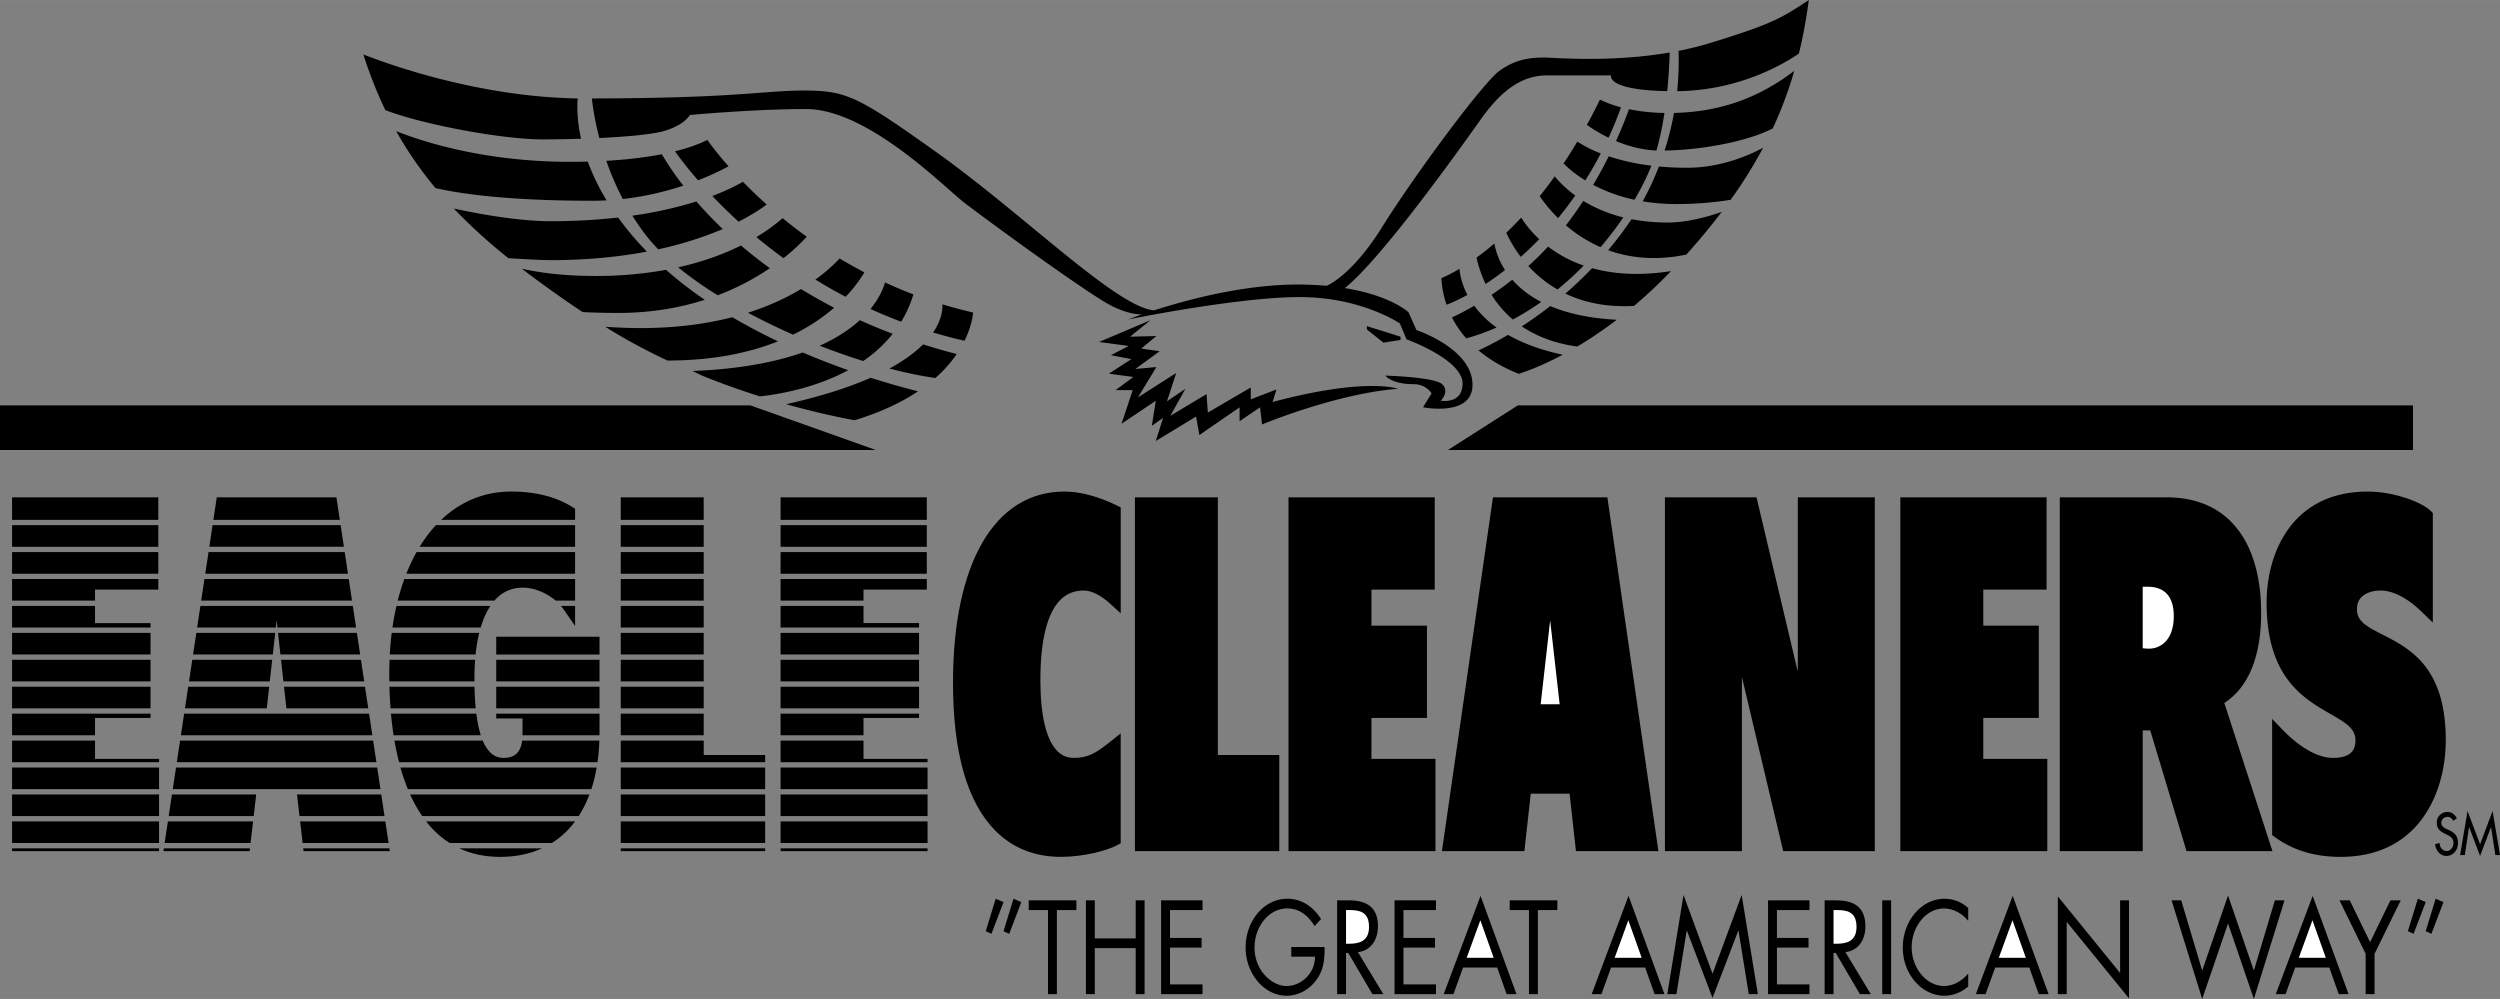 <svg xmlns="http://www.w3.org/2000/svg" width="2500" height="999" viewBox="0 0 146.996 58.736"><rect x="0" y="0" width="146.996" height="58.736" fill="#808080" stroke="none"/><path d="M94.511 29.24h-6.727l-3.001 20.802h4.848l.375-3.379h2.283l.374 3.379h4.848z"/><path fill="#fff" d="M91.705 41.406h-1.116l.558-4.933z"/><path d="M.71 48.294h8.642v1.271H.71zM.71 41.96v1.271h4.877v-1.018h3.265v-.253zM.71 43.544v1.27h8.642v-.197H5.587v-1.073zM.71 35.627v1.27h8.142v-.258H5.587v-1.012zM.71 46.71h8.642v1.271H.71zM.71 29.24h8.598v1.325H.71zM.71 34.043v1.271h4.877v-.649h3.722v-.622zM.71 38.794h8.141v1.271H.71zM.71 30.877h8.598v1.271H.71zM.71 49.877h8.642v.165H.71zM.71 32.46h8.598v1.271H.71zM.71 40.377h8.141v1.271H.71zM.71 37.21h8.141v1.271H.71zM.71 45.127h8.642v1.271H.71zM62.587 28.901c-4.103 0-6.552 4.205-6.552 11.247 0 4.097.835 7.02 2.483 8.687 1.013 1.025 2.316 1.545 3.872 1.545 1.268 0 2.678-.352 3.309-.691l.196-.106v-6.464l-.6.481c-.886.709-1.346.961-2.164.961-.381 0-.696-.132-.965-.404-.65-.658-.993-2.092-.993-4.15 0-2.355.393-3.947 1.167-4.73.37-.374.821-.556 1.379-.556.461 0 1 .269 1.559.777l.618.563V29.83l-.208-.103c-1.1-.539-2.172-.826-3.101-.826zM71.607 44.392V29.24h-4.876v20.802h8.489v-5.65zM80.638 44.617v-2.404h3.265v-5.425h-3.265v-2.123h3.722V29.24h-8.598v20.802h8.641v-5.425zM105.708 29.24v10.254L103.28 29.24h-5.385v20.802h4.527V39.81l2.428 10.232h5.385V29.24zM116.613 44.617v-2.404h3.265v-5.425h-3.265v-2.123h3.722V29.24h-8.598v20.802h8.641v-5.425zM130.787 41.333c1.419-.914 2.167-2.735 2.167-5.297 0-1.629-.307-3.882-1.768-5.36-.942-.953-2.222-1.436-3.805-1.436h-6.269v20.802h4.876v-7.097h.443l2.133 7.097h5.052l-2.829-8.709z"/><path d="M125.989 34.496h.282c.481 0 .855.133 1.114.394.286.29.431.741.431 1.343 0 1.407-.785 1.906-1.458 1.906-.128 0-.25-.01-.37-.025v-3.618z" fill="#fff"/><path d="M140.09 37.313c-.99-.502-1.506-.797-1.506-1.503 0-.286.09-.522.268-.702.243-.246.653-.387 1.125-.387.738 0 1.583.441 2.442 1.276l.627.608v-6.443l-.11-.11c-.544-.544-2.206-1.15-3.721-1.15-4.386 0-5.942 3.525-5.942 6.543 0 4.375 2.162 5.618 3.741 6.525.974.56 1.482.883 1.482 1.558 0 .444-.137 1.033-1.327 1.033-1.225 0-2.46-1.142-2.935-1.633l-.636-.658v6.829l.154.112c1.078.787 2.345 1.169 3.874 1.169 1.765 0 3.205-.552 4.281-1.64 1.208-1.222 1.9-3.132 1.9-5.24 0-4.3-2.149-5.39-3.717-6.187zM10.588 43.544l-.192 1.27h11.735l-.192-1.27zM22.656 48.294h-5.009l.147 1.27h5.054zM14.881 48.294H9.872l-.192 1.27h5.053zM17.463 46.71l.147 1.271h4.999l-.192-1.271zM11.544 37.21l-.192 1.271h4.688l.142-1.271zM19.981 30.564l-.2-1.324h-7.035l-.2 1.324zM11.305 38.794l-.192 1.27h4.75l.142-1.27zM11.066 40.377l-.191 1.27h4.812l.141-1.27zM15.064 46.71H10.11l-.191 1.271h4.998zM10.35 45.127l-.192 1.271H22.37l-.191-1.271zM12.499 30.877l-.191 1.27h7.913l-.193-1.27zM10.827 41.96l-.191 1.271h11.257l-.192-1.271zM12.261 32.46l-.192 1.271h8.39l-.191-1.271zM9.633 49.877l-.025.165h5.071l.018-.165zM17.83 49.877l.02.165h5.07l-.025-.165zM12.021 34.043l-.191 1.271h8.868l-.192-1.271zM16.699 40.377l.142 1.27h4.812l-.191-1.27zM16.523 38.794l.142 1.27h4.75l-.192-1.27zM11.783 35.627l-.192 1.27h4.626l.047-.424.048.424h4.625l-.192-1.27zM16.346 37.21l.142 1.271h4.688l-.192-1.271zM30.701 43.544c-.112.901-.662 1.017-1.088 1.017-.316 0-.578-.108-.799-.332a2.123 2.123 0 0 1-.428-.685h-5.192c.076.443.166.867.269 1.271h11.669c.058-.405.095-.829.11-1.271h-4.541zM24.114 46.71c.211.467.45.89.713 1.271h9.2c.248-.383.458-.808.632-1.271H24.114zM27.937 38.794h-5.03c-.011.27-.019.541-.019.819 0 .153.004.301.006.452h5.002l-.001-.142c0-.397.014-.772.042-1.129zM33.814 30.564v-.651l-.175-.11c-.952-.598-2.16-.902-3.591-.902-1.587 0-2.981.593-4.107 1.663h7.873zM23.544 45.127c.127.452.274.874.437 1.271h10.79c.13-.398.233-.823.311-1.271H23.544zM29.178 41.96v.281h1.545v.948l-.001.042h4.526c.001-.062.003-.121.003-.183V41.96h-6.073zM29.178 37.436h6.073v1.046h-6.073zM25.059 48.294a5.314 5.314 0 0 0 1.382 1.271h6.011a5.022 5.022 0 0 0 1.36-1.27h-8.753zM28.007 41.96h-5.019c.04.439.091.863.153 1.271h5.129a7.185 7.185 0 0 1-.263-1.271zM22.898 40.377c.011.437.035.859.066 1.271h5.007a16.723 16.723 0 0 1-.072-1.271h-5.001zM23.775 34.043c-.147.404-.277.828-.389 1.271h5.687c.035-.04.069-.079.105-.116a2.126 2.126 0 0 1 1.567-.646c.657 0 1.387.301 1.926.762h1.144v-1.271h-10.04zM25.631 30.877a8.038 8.038 0 0 0-.955 1.271h9.138v-1.271h-8.183zM24.494 32.46c-.222.396-.423.819-.602 1.271h9.922V32.46h-9.32zM27.006 49.877c.715.334 1.513.503 2.39.503.924 0 1.752-.169 2.48-.503h-4.87zM22.919 38.481h5.046a9.42 9.42 0 0 1 .213-1.271h-5.145c-.051.412-.09.836-.114 1.271zM32.983 35.627c.056.065.109.132.157.201l.674.978v-1.179h-.831zM29.178 38.794h6.073v1.271h-6.073zM29.178 40.377h6.073v1.271h-6.073zM23.311 35.627c-.093.409-.172.833-.235 1.271h5.188c.147-.498.337-.924.57-1.271h-5.523zM36.5 46.71h8.489v1.271H36.5zM36.5 45.127h8.489v1.271H36.5zM36.5 41.96h4.876v1.271H36.5zM36.5 29.24h4.876v1.325H36.5zM36.5 40.377h4.876v1.271H36.5zM36.5 48.294h8.489v1.271H36.5zM36.5 43.544v1.27h8.49v-.422h-3.613v-.848zM36.5 35.627h4.876v1.271H36.5zM36.5 30.877h4.876v1.271H36.5zM36.5 49.877h8.489v.165H36.5zM36.5 32.46h4.876v1.271H36.5zM36.5 37.21h4.876v1.271H36.5zM36.5 34.043h4.876v1.271H36.5zM36.5 38.794h4.876v1.271H36.5zM45.897 43.544v1.27h8.642v-.197h-3.766v-1.073zM45.897 48.294h8.642v1.271h-8.642zM45.897 41.96v1.271h4.876v-1.018h3.265v-.253zM45.897 35.627v1.27h8.141v-.262h-3.265v-1.008zM45.897 29.24h8.598v1.325h-8.598zM45.897 34.043v1.271h4.876v-.649h3.722v-.622zM45.897 46.71h8.642v1.271h-8.642zM45.897 30.877h8.598v1.271h-8.598zM45.897 45.127h8.642v1.271h-8.642zM45.897 32.46h8.598v1.271h-8.598zM45.897 49.877h8.642v.165h-8.642zM45.897 37.21h8.141v1.271h-8.141zM45.897 40.377h8.141v1.271h-8.141zM45.897 38.794h8.141v1.271h-8.141zM59.006 53.04l-.71 1.864-.337-.153.586-1.909zM60.052 53.04l-.71 1.864-.336-.153.585-1.909zM62.144 58.451h-.523v-4.943h-1.134v-.57h2.803v.57h-1.146zM66.777 55.175v-2.237h.524v5.513h-.524v-2.705h-2.404v2.705h-.523v-5.513h.523v2.237zM68.271 52.938h2.436v.57h-1.912v1.638h1.856v.57h-1.856v2.165h1.912v.57h-2.436zM77.881 55.68c.013.746-.056 1.36-.485 1.945-.43.585-1.084.921-1.738.921-1.32 0-2.417-1.287-2.417-2.837 0-1.58 1.096-2.867 2.448-2.867.822 0 1.489.431 1.987 1.192l-.38.417c-.393-.651-.922-1.039-1.613-1.039-1.071 0-1.919 1.061-1.919 2.304 0 .585.2 1.141.549 1.558.342.402.84.702 1.333.702.816 0 1.675-.702 1.675-1.726h-1.395v-.57h1.955zM79.145 58.451h-.523v-5.514h.678c.891 0 1.72.278 1.72 1.521 0 .848-.455 1.448-1.178 1.521l1.495 2.472h-.642l-1.42-2.42h-.131v2.42z"/><path d="M79.145 55.489h.162c.591 0 1.189-.131 1.189-.987 0-.907-.567-.995-1.196-.995h-.155v1.982z" fill="#fff"/><path d="M81.997 52.938h2.436v.57h-1.912v1.638h1.855v.57h-1.855v2.165h1.912v.57h-2.436zM86.026 56.886l-.566 1.565h-.573l2.167-5.777 2.112 5.777h-.58l-.554-1.565z"/><path fill="#fff" d="M87.042 54.107l-.804 2.209h1.589z"/><path d="M90.425 58.451h-.524v-4.943h-1.133v-.57h2.803v.57h-1.146zM94.728 56.886l-.567 1.565h-.573l2.167-5.777 2.112 5.777h-.579l-.555-1.565z"/><path fill="#fff" d="M95.743 54.107l-.804 2.209h1.589z"/><path d="M98.988 52.623l1.706 4.629 1.713-4.629.953 5.828h-.535l-.604-3.729h-.013l-1.514 3.956-1.506-3.956h-.013l-.604 3.729h-.536zM103.958 52.938h2.436v.57h-1.913v1.638h1.857v.57h-1.857v2.165h1.913v.57h-2.436zM107.808 58.451h-.523v-5.514h.679c.891 0 1.719.278 1.719 1.521 0 .848-.455 1.448-1.177 1.521L110 58.451h-.642l-1.42-2.42h-.13v2.42z"/><path d="M107.808 55.489h.162c.592 0 1.19-.131 1.19-.987 0-.907-.567-.995-1.196-.995h-.155v1.982z" fill="#fff"/><path d="M110.672 52.938h.523v5.514h-.523zM115.729 54.144c-.374-.454-.891-.731-1.433-.731-1.046 0-1.894 1.068-1.894 2.282s.854 2.281 1.906 2.281c.529 0 1.046-.292 1.42-.731v.76c-.405.344-.903.542-1.401.542-1.327 0-2.448-1.265-2.448-2.83 0-1.58 1.102-2.874 2.448-2.874.523 0 .984.175 1.401.542v.759zM117.315 56.886l-.566 1.565h-.573l2.167-5.777 2.112 5.777h-.58l-.554-1.565z"/><path fill="#fff" d="M118.331 54.107l-.804 2.209h1.589z"/><path d="M120.997 52.703l3.662 4.505v-4.27h.523V58.7l-3.662-4.497v4.248h-.523zM129.485 57.069l1.52-4.417 1.519 4.417 1.234-4.131h.567l-1.801 5.798-1.519-4.438-1.52 4.438-1.8-5.798h.567zM134.954 56.886l-.567 1.565h-.573l2.167-5.777 2.112 5.777h-.579l-.555-1.565z"/><path fill="#fff" d="M135.969 54.107l-.803 2.209h1.588z"/><path d="M137.558 52.938h.604l1.196 2.457 1.196-2.457h.604l-1.538 3.144v2.369h-.523v-2.369zM142.627 53.04l-.71 1.864-.337-.153.586-1.909zM143.673 53.04l-.71 1.864-.336-.153.585-1.909zM55.411 17.891c.017.282-.025.895-.545 1.657.598.179 1.212.342 1.846.486.385-.782.482-1.404.507-1.66a26.494 26.494 0 0 1-1.808-.483zM46.226 23.765a47.23 47.23 0 0 0 4.018.945c1.573-.479 2.792-1.071 3.736-1.703a45.061 45.061 0 0 1-2.786-.797c-1.253.551-2.874 1.085-4.968 1.555zM56.254 20.816a37.108 37.108 0 0 1-1.976-.568c-.457.456-1.094.939-1.979 1.421.941.245 1.85.434 2.699.556a7.598 7.598 0 0 0 1.256-1.409zM51.184 18.165c.579.264 1.181.515 1.804.749a6.994 6.994 0 0 0 .719-1.606 26.83 26.83 0 0 1-1.67-.702c-.086.305-.308.888-.853 1.559zM47.199 20.724c-1.591.559-3.695.978-6.481 1.088l.584.282c1.175.475 2.316.875 3.381 1.211 1.099-.12 3.233-.48 5.189-1.541a44.37 44.37 0 0 1-2.673-1.04zM52.491 19.625a32.526 32.526 0 0 1-1.934-.801c-.559.511-1.322 1.036-2.358 1.501.854.334 1.711.636 2.556.9a7.923 7.923 0 0 0 1.736-1.6zM43.06 18.65c-1.967.507-4.427.783-7.463.562l.338.218a35.094 35.094 0 0 0 3.309 1.767c2.715-.001 4.845-.467 6.5-1.129a34.388 34.388 0 0 1-2.684-1.418zM47.944 16.435c.564.348 1.156.687 1.777 1.013a8.005 8.005 0 0 0 1.103-1.436c-.505-.264-.99-.537-1.455-.816a9.934 9.934 0 0 1-1.425 1.239zM47.099 16.993c-.824.496-1.854.991-3.119 1.393.851.456 1.743.888 2.652 1.289 1-.49 1.792-1.045 2.413-1.583a30.748 30.748 0 0 1-1.946-1.099zM44.473 13.939c.495.41 1.026.826 1.595 1.239a11.257 11.257 0 0 0 1.366-1.261c-.505-.364-.979-.73-1.421-1.093-.324.289-.83.69-1.54 1.115zM43.57 14.433c-.963.479-2.185.947-3.695 1.285a22.656 22.656 0 0 0 2.324 1.642 14.836 14.836 0 0 0 3.067-1.592 27.464 27.464 0 0 1-1.696-1.335zM34.258 18.347c.564.03 1.26.051 2.115.051 1.945 0 3.632-.311 5.067-.772a23.084 23.084 0 0 1-2.278-1.762 22.863 22.863 0 0 1-4.146.361c-2.04 0-3.482-.232-4.338-.43a67.503 67.503 0 0 0 3.58 2.552zM43.428 13.031c.851-.432 1.393-.81 1.65-1.007a28.553 28.553 0 0 1-1.396-1.339c-.309.182-.9.497-1.799.837.449.471.964.98 1.545 1.509zM38.002 13.858c.207.266.442.532.702.798a20.898 20.898 0 0 0 3.793-1.191 24.232 24.232 0 0 1-1.551-1.621 23.65 23.65 0 0 1-3.764.835c.248.397.52.792.82 1.179zM29.892 15.18c.878.053 1.985.114 2.484.114 2.184 0 4.064-.2 5.661-.502a18.047 18.047 0 0 1-1.695-2.004 34.917 34.917 0 0 1-3.965.217c-1.936 0-4.318-.447-5.696-.746a32.48 32.48 0 0 0 3.211 2.921zM42.838 9.776a20.162 20.162 0 0 1-1.252-1.551c-.343.177-.944.433-1.896.669.208.296.659.908 1.354 1.707.83-.323 1.446-.635 1.794-.825zM36.621 11.7a17.58 17.58 0 0 0 3.558-.787 16.495 16.495 0 0 1-1.263-1.847c-.859.168-1.935.312-3.266.388.248.711.565 1.473.971 2.246zM25.607 11.058c1.425.326 4.224.744 9.213.744.288 0 .57-.008.848-.023a12.779 12.779 0 0 1-1.108-2.28c-.339.009-.691.014-1.059.014-5.156 0-8.842-1.257-10.206-1.805.673 1.2 1.44 2.305 2.312 3.35zM33.967 5.785c-5.88-.085-11.262-2.056-12.601-2.584a25.344 25.344 0 0 0 1.289 3.271c2.303.883 6.953 1.722 9.217 1.722.695 0 1.488-.012 2.293-.038-.249-1.116-.233-1.95-.198-2.371zM82.35 19.988v-.194l-1.979-.62v.194l.97.776zM82.195 22.859s-1.824-.698-7.372.776l.232-.737-1.513.582v-.698l-2.522 1.474-.077-1.086-2.134 1.28.892-1.591-1.086.737.543-1.668-2.25 1.436 1.086-1.785-1.241.116 1.436-1.047-1.087-.155.893-.737-1.552.039 1.203-.97-3.026 1.281 1.746.233-1.047.543 1.203.233-1.319.854 1.436.194-1.047.776h1.009l-.66 1.979 2.018-1.358-.233 1.474.66-.465-.427 1.358 2.367-1.436.194 1.086 2.366-1.629v.814l1.203-.814.116 1.009c-.003-.002 4.381-1.826 7.99-2.098zM89.303 21.979c.472-.151 1.386-.486 2.581-1.123-1.348-.291-2.398-.702-3.215-1.167-.758.446-1.368.742-1.737.909.607.51 1.382.988 2.371 1.381zM86.283 17.338a4.182 4.182 0 0 1-.47-1.532 9.11 9.11 0 0 1-1.059.547c.01.308.064.879.302 1.563.253-.098.678-.28 1.227-.578zM86.681 17.975c-.599.351-1.062.576-1.307.688.205.401.477.819.837 1.23a12.599 12.599 0 0 0 1.783-.637 5.86 5.86 0 0 1-1.313-1.281zM88.492 15.876a4.313 4.313 0 0 1-.626-1.56c-.371.318-.723.592-1.048.828.081.38.238.938.534 1.552a17.5 17.5 0 0 0 1.14-.82zM91.15 17.996c-.587.459-1.15.854-1.669 1.191.82.558 1.882.999 3.259 1.187.711-.422 1.494-.94 2.323-1.573-1.653-.087-2.928-.39-3.913-.805zM88.919 16.444c-.423.335-.833.63-1.217.889.31.495.718.999 1.253 1.453a15.73 15.73 0 0 0 1.667-1.036c-.751-.389-1.301-.846-1.703-1.306zM90.504 14.06a6.322 6.322 0 0 1-1.06-1.266c-.299.322-.592.617-.877.888.154.34.426.858.851 1.42.354-.315.717-.662 1.086-1.042zM98.254 15.939c-1.889.294-3.418.167-4.643-.172a22.705 22.705 0 0 1-1.569 1.495c1.052.503 2.378.815 4.036.723a28.52 28.52 0 0 0 2.176-2.046zM93.12 15.614a7.454 7.454 0 0 1-2.096-1.116 18 18 0 0 1-1.157 1.144c.445.487 1.01.974 1.714 1.378a19.54 19.54 0 0 0 1.539-1.406zM91.612 12.822c.367-.444.703-.89 1.01-1.329a6.566 6.566 0 0 1-1.208-1.125c-.296.415-.59.802-.881 1.165.22.322.577.793 1.079 1.289zM95.448 12.78a8.252 8.252 0 0 1-2.354-.971c-.312.478-.65.96-1.019 1.438a8.09 8.09 0 0 0 2.035 1.284 20.32 20.32 0 0 0 1.338-1.751zM95.933 12.886a21.692 21.692 0 0 1-1.375 1.823c1.242.45 2.768.636 4.595.258a39.644 39.644 0 0 0 2.083-2.511c-.639.226-1.945.626-3.171.626a11.12 11.12 0 0 1-2.132-.196zM97.098 9.738a12.845 12.845 0 0 1-2.507-.549 26.68 26.68 0 0 1-.913 1.68 9.41 9.41 0 0 0 2.43.873c.416-.708.749-1.387.99-2.004zM96.586 11.834c.6.101 1.26.162 1.982.162 1.304 0 2.399-.122 3.191-.25a27.033 27.033 0 0 0 1.911-3.062c-.825.446-2.483 1.178-4.481 1.178-.592 0-1.14-.027-1.646-.075-.337.87-.686 1.563-.957 2.047zM91.937 9.608c.208.214.628.598 1.276.996.349-.554.65-1.087.91-1.584a7.15 7.15 0 0 1-1.378-.697c-.268.452-.538.88-.808 1.285zM95.782 6.419a24.418 24.418 0 0 1-.764 1.873c.686.286 1.5.52 2.379.556a17.39 17.39 0 0 0 .469-2.208 11.26 11.26 0 0 1-2.084-.221zM98.43 6.638a17.339 17.339 0 0 1-.555 2.213c2.137-.034 4.836-.515 6.359-1.301a23.402 23.402 0 0 0 1.268-3.388c-2.127 1.62-4.398 2.416-7.072 2.476zM93.305 7.343a9.13 9.13 0 0 0 1.275.751c.355-.765.591-1.389.729-1.787a6.512 6.512 0 0 1-1.233-.453c-.255.52-.512 1.017-.771 1.489zM98.613 5.359c3.748-.036 6.424-1.701 7.16-2.215.247-1.007.438-2.051.582-3.144-1.607 1.065-2.161 1.411-5.808 2.529-.612.188-1.233.339-1.851.461a17.05 17.05 0 0 1-.083 2.369z"/><path d="M90.77 3.382c-.737 0-1.629.078-2.6.776-.97.698-4.966 6.092-6.906 9.195-1.525 2.441-2.787 3.227-3.256 3.45a19.001 19.001 0 0 0-1.71-.074c-3.197 0-6.547.908-8.437 1.517-2.205-.173-7.64-5.623-12.826-9.316-4.596-3.273-5.276-3.608-7.76-3.608-2.441 0-3.833.45-12.473.465.041.389.153 1.237.439 2.326 1.629-.077 3.152-.214 3.847-.424 1.188-.359 1.474-.931 1.474-.931s3.802-.349 6.829-.349c3.647 0 8.148 4.617 9.312 5.509 1.164.893 5.704 4.229 8.032 5.704 1.061.671 1.854.859 2.405.865-.518.18-.814.298-.814.298s6.44-1.319 10.088-1.319c3.647 0 5.897 1.552 5.897 1.552l.388.931c.737.271 3.298 1.358 3.298 2.6s-1.28 1.009-1.28 1.009.543-.543.078-.97-3.336-.504-3.336-.504.349.504 1.668.504c.741 0 1.048.543 1.048.543l-.504.815s2.91.582 2.91-1.319c0-2.134-3.298-3.221-3.298-3.221l-.466-1.047s-1.029-.982-3.741-1.421c2.153-1.74 6.565-7.91 8.01-9.947 1.513-2.134 2.793-2.561 3.918-2.561h3.725s-.321.859 3.3.927c.099-.973.134-1.804.146-2.271-3.529.607-6.803.296-7.405.296zM51.5 26.459l-7.379-2.625H0v2.625zM141.881 26.459v-2.625H89.246l-4.113 2.625zM144.245 48.262c-.08-.154-.182-.233-.344-.233a.357.357 0 0 0-.357.352c0 .194.164.296.298.355l.153.069c.304.138.531.333.531.748 0 .451-.301.773-.684.773-.347 0-.616-.296-.662-.694l.27-.066c-.003.273.185.471.414.471.23 0 .395-.224.395-.483 0-.267-.185-.382-.369-.471l-.147-.072c-.244-.122-.465-.283-.465-.629 0-.402.307-.642.63-.642.238 0 .434.135.551.375l-.214.147zM145.182 48.634h-.006l-.249 1.639h-.276l.437-2.587.736 1.956.735-1.956.437 2.587h-.275l-.25-1.639h-.006l-.641 1.692z"/></svg>
